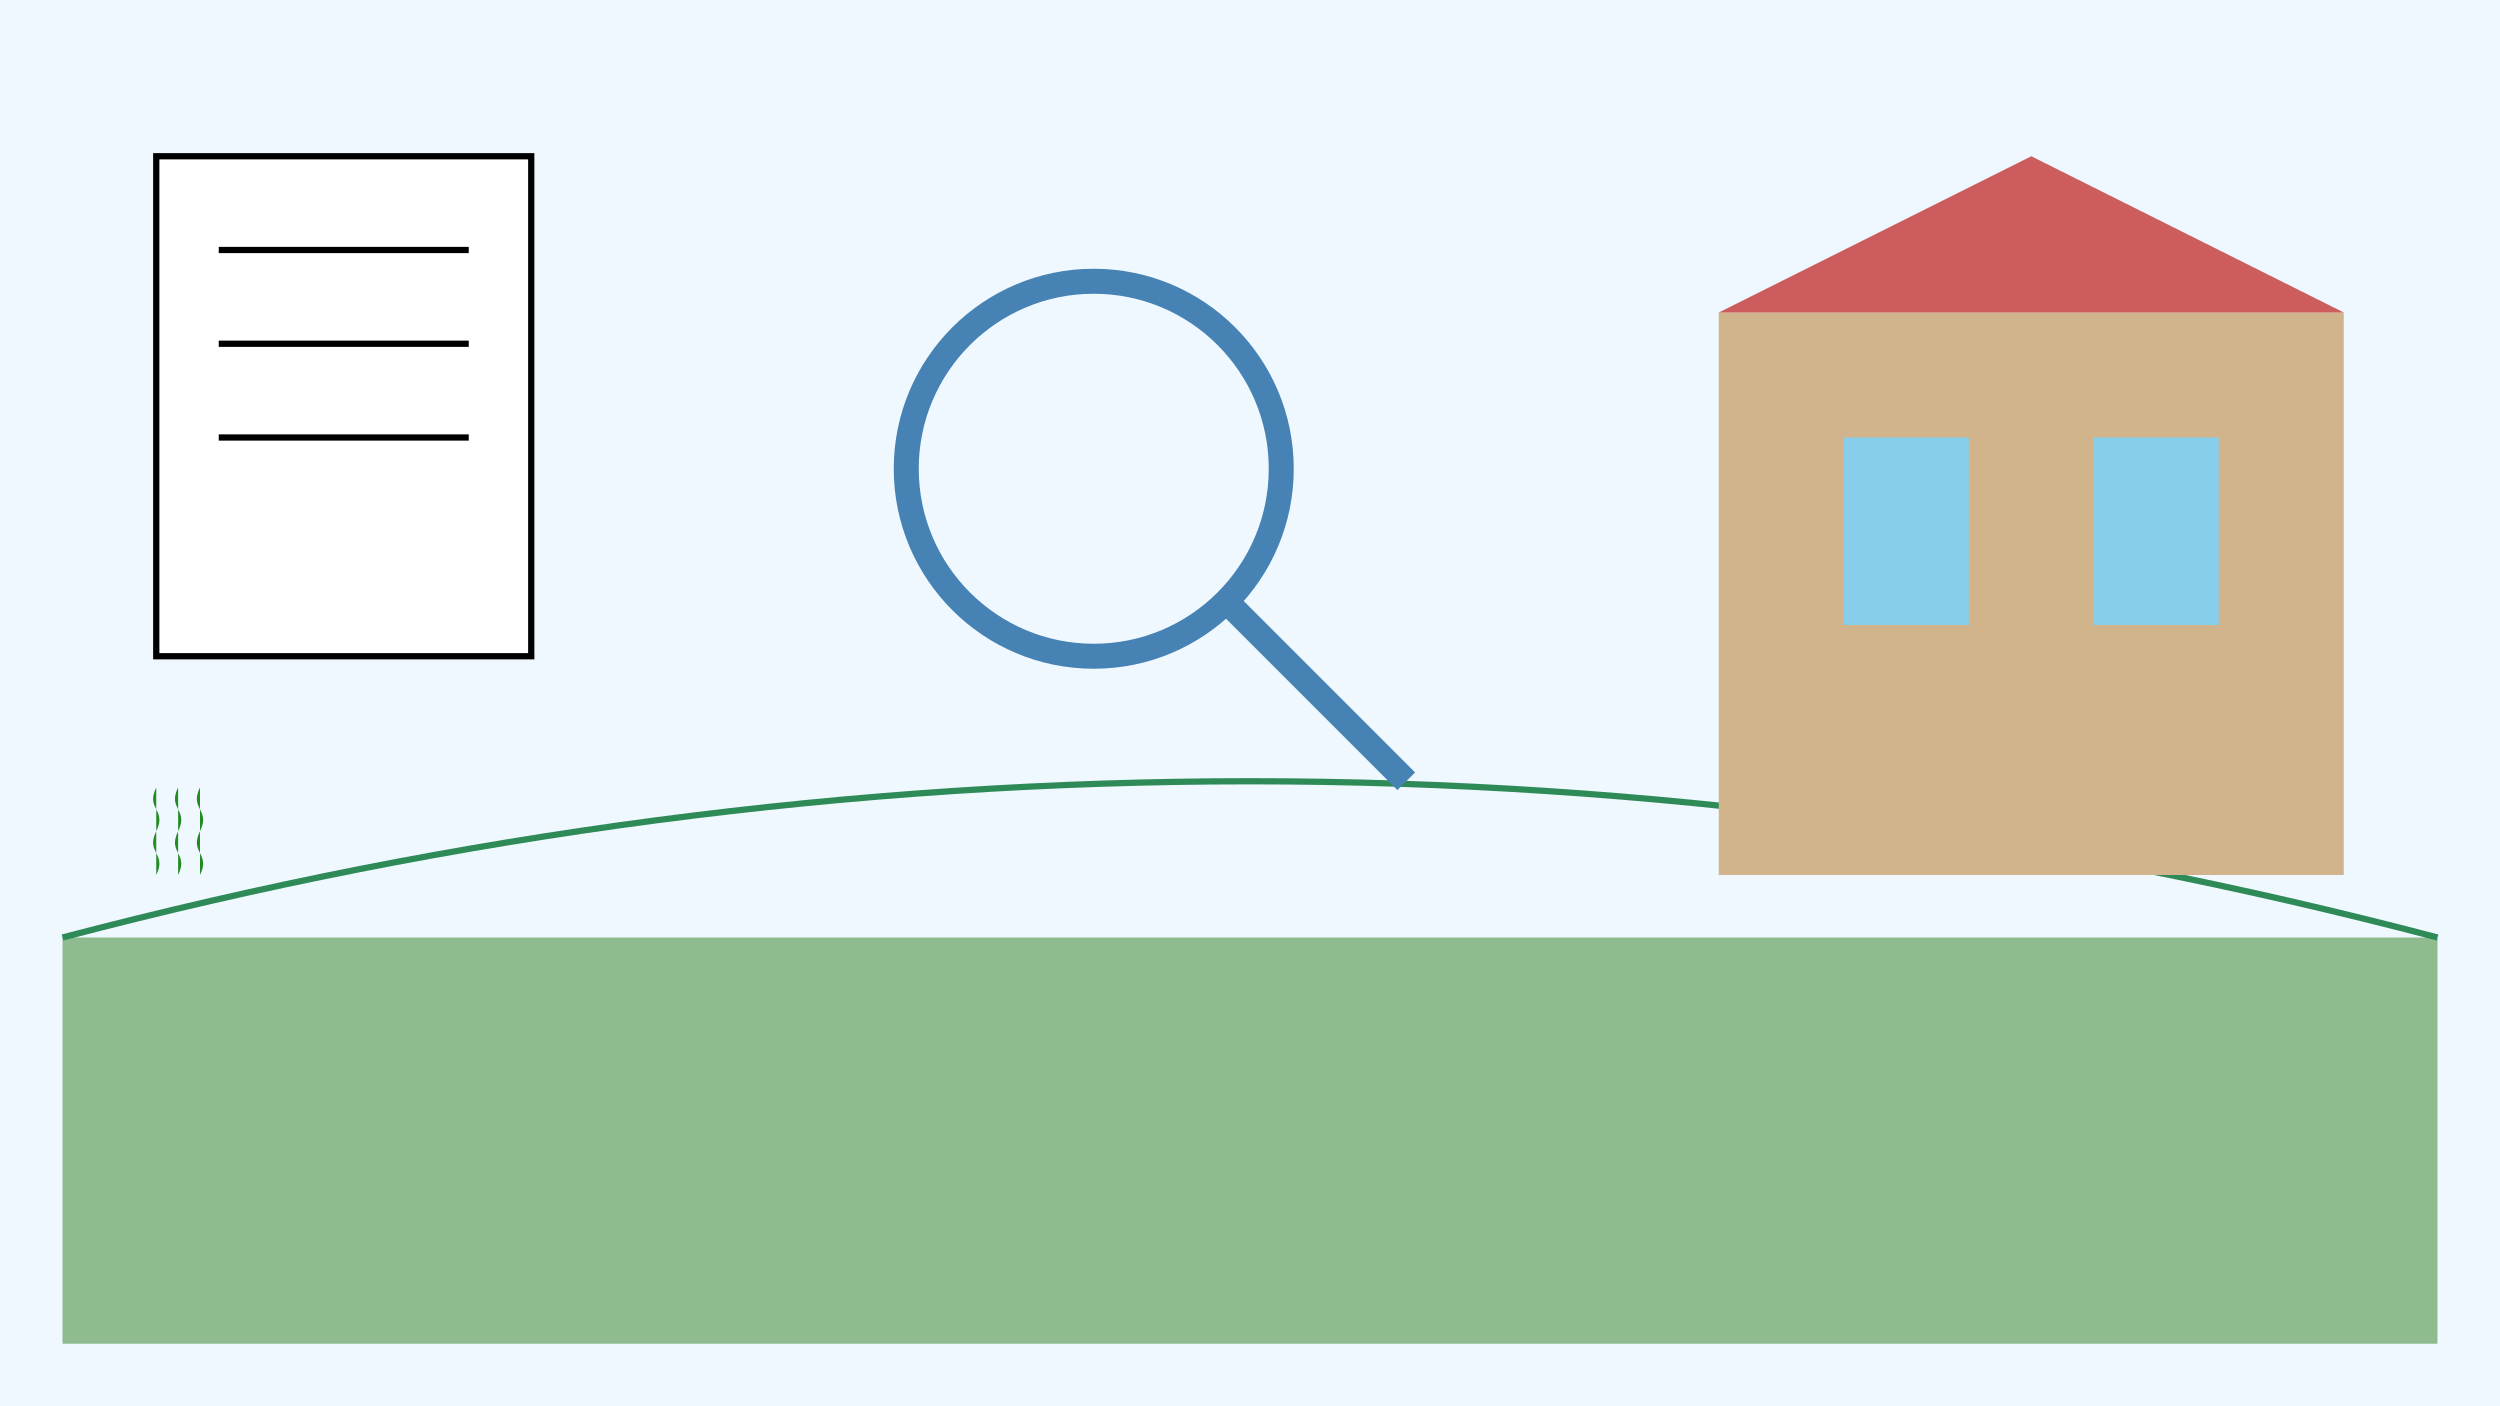 <svg width="800" height="450" xmlns="http://www.w3.org/2000/svg">
  <rect width="100%" height="100%" fill="#f0f8ff"/>
  
  <!-- Agricultural field -->
  <rect x="20" y="300" width="760" height="130" fill="#8fbc8f"/>
  <path d="M20 300 Q 400 200 780 300" fill="none" stroke="#2e8b57" stroke-width="2"/>
  
  <!-- Crops -->
  <g transform="translate(50, 280) scale(0.7)">
    <path d="M0,0 C5,-10 -5,-10 0,-20 C5,-30 -5,-30 0,-40 L0,0 Z" fill="#228b22"/>
    <path d="M10,0 C15,-10 5,-10 10,-20 C15,-30 5,-30 10,-40 L10,0 Z" fill="#228b22"/>
    <path d="M20,0 C25,-10 15,-10 20,-20 C25,-30 15,-30 20,-40 L20,0 Z" fill="#228b22"/>
  </g>
  
  <!-- Building (Agricultural Bureau) -->
  <rect x="550" y="100" width="200" height="180" fill="#d2b48c"/>
  <rect x="590" y="140" width="40" height="60" fill="#87ceeb"/>
  <rect x="670" y="140" width="40" height="60" fill="#87ceeb"/>
  <path d="M550 100 L650 50 L750 100 Z" fill="#cd5c5c"/>
  
  <!-- Certificate -->
  <rect x="50" y="50" width="120" height="160" fill="#fff" stroke="#000" stroke-width="2"/>
  <line x1="70" y1="80" x2="150" y2="80" stroke="#000" stroke-width="2"/>
  <line x1="70" y1="110" x2="150" y2="110" stroke="#000" stroke-width="2"/>
  <line x1="70" y1="140" x2="150" y2="140" stroke="#000" stroke-width="2"/>
  
  <!-- Magnifying glass -->
  <circle cx="350" cy="150" r="60" fill="none" stroke="#4682b4" stroke-width="8"/>
  <line x1="390" y1="190" x2="450" y2="250" stroke="#4682b4" stroke-width="8"/>
</svg>